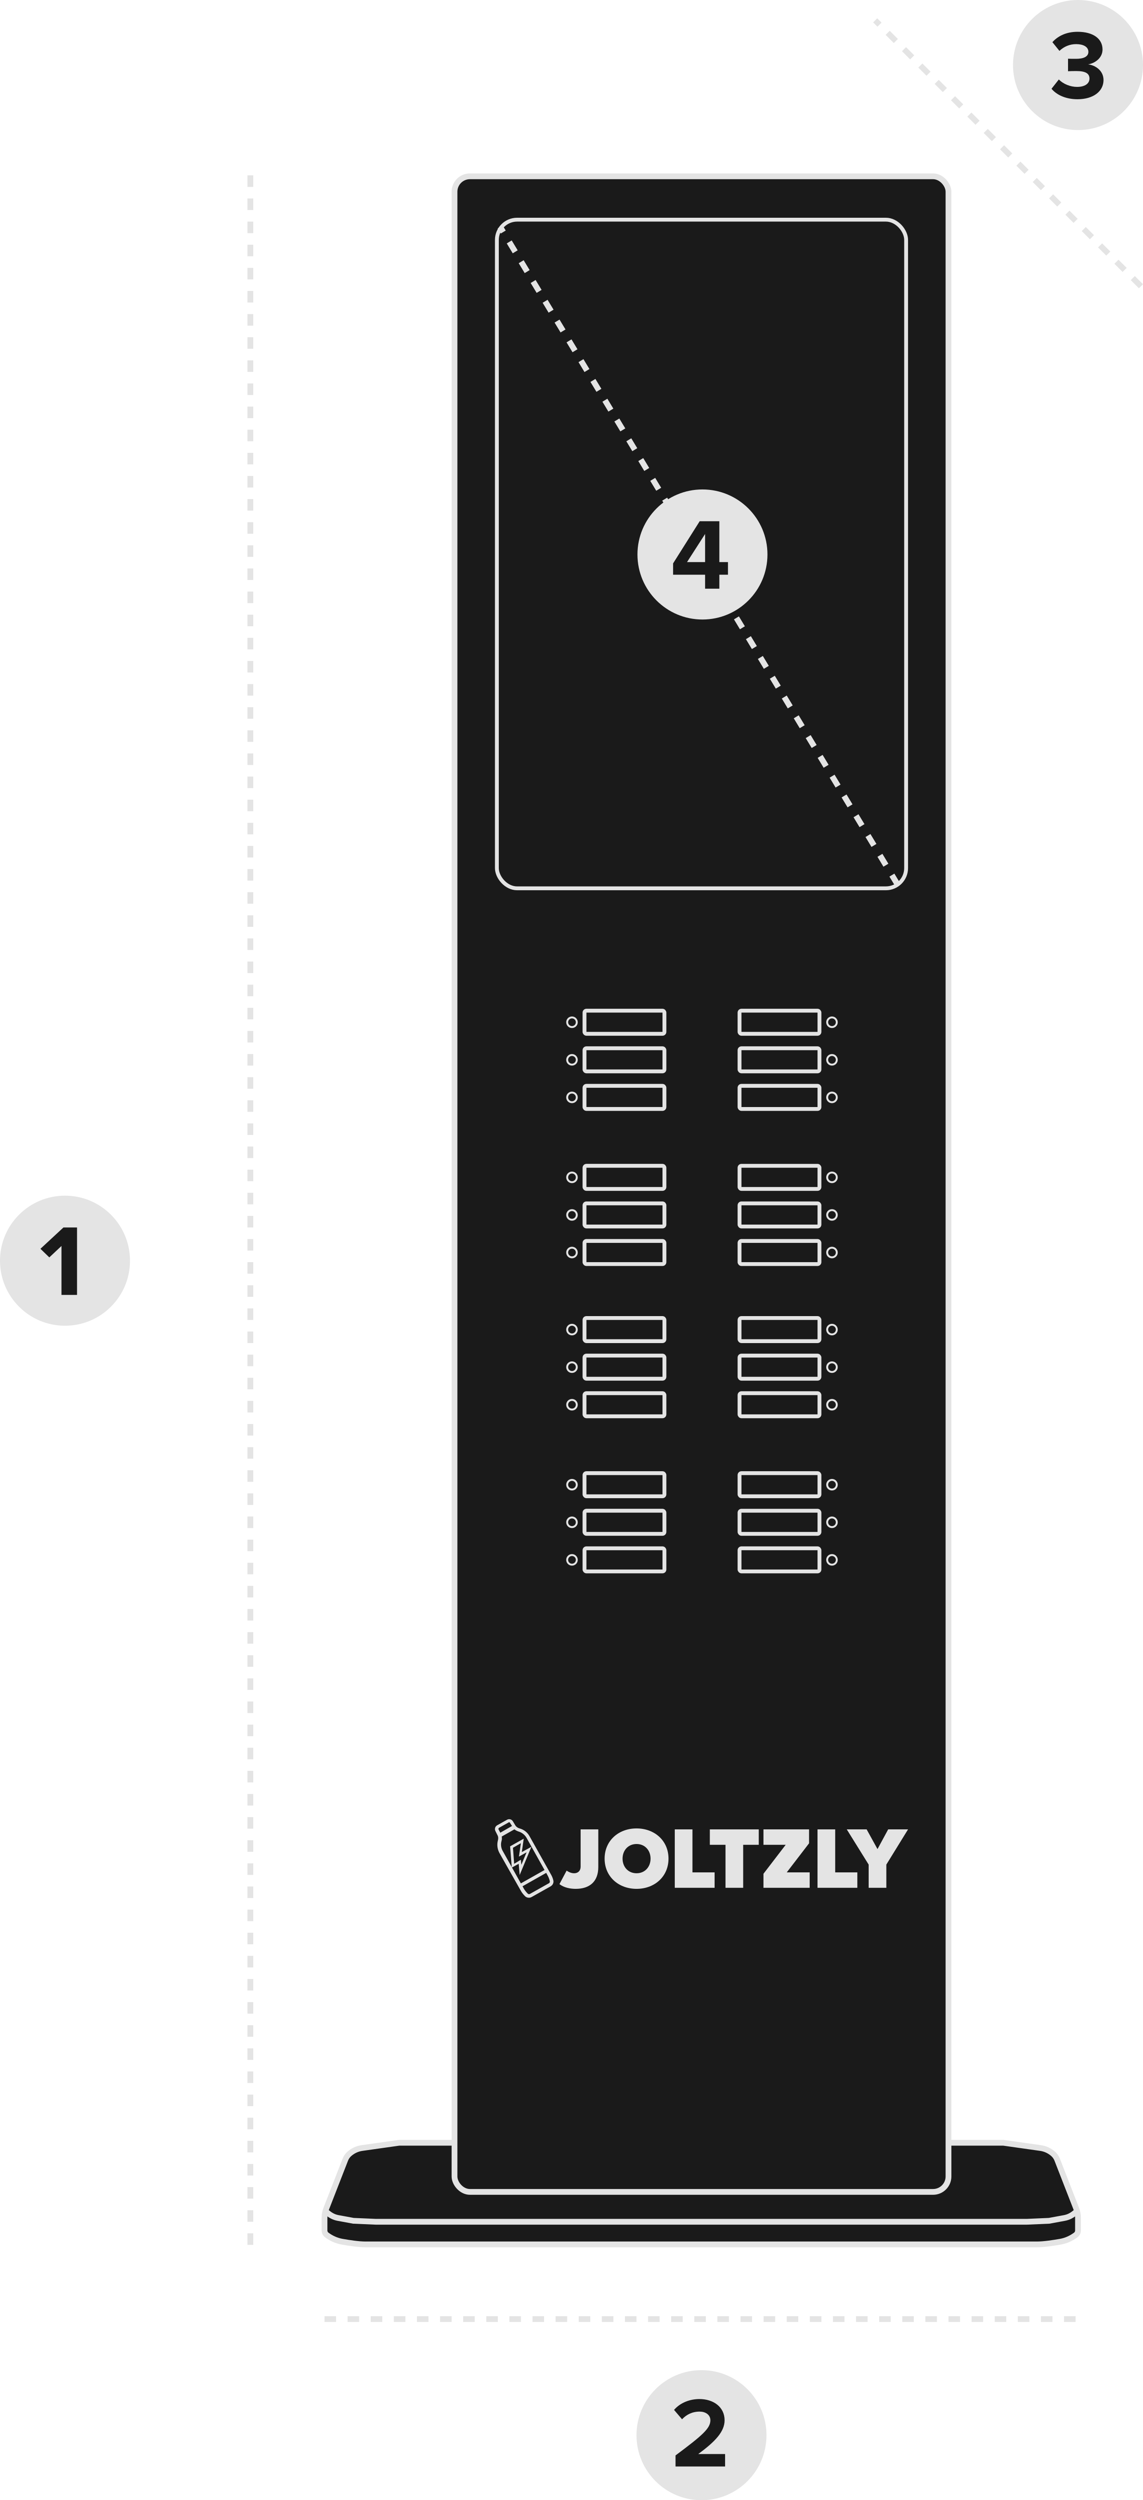 <svg width="1187" height="2595" viewBox="0 0 1187 2595" fill="none" xmlns="http://www.w3.org/2000/svg">
<path d="M376.026 2229.44L414.5 2224H1042L1080.47 2229.44C1085.38 2230.13 1089.98 2232.25 1093.7 2235.53C1095.54 2237.15 1096.97 2239.19 1097.86 2241.48L1117.72 2292.45C1118.9 2295.46 1119.5 2298.66 1119.5 2301.89V2315.04C1119.5 2316.9 1118.61 2318.65 1117.11 2319.76C1112.42 2323.21 1107.06 2325.65 1101.33 2326.68C1094.15 2327.95 1084.03 2329.5 1077 2329.5H379.5C372.469 2329.5 362.347 2327.95 355.171 2326.68C349.437 2325.65 344.075 2323.21 339.386 2319.76C337.886 2318.65 337 2316.9 337 2315.04V2301.89C337 2298.66 337.602 2295.46 338.776 2292.45L358.643 2241.48C359.535 2239.19 360.96 2237.15 362.801 2235.53C366.518 2232.25 371.117 2230.13 376.026 2229.44Z" fill="#1A1A1A"/>
<path d="M338 2295L341.132 2297.51C342.374 2298.5 343.717 2299.36 345.139 2300.07C347.037 2301.02 349.059 2301.7 351.146 2302.08L367 2305L390 2306H1066.5L1089.5 2305L1105.35 2302.08C1107.44 2301.7 1109.46 2301.02 1111.36 2300.07C1112.78 2299.36 1114.13 2298.5 1115.37 2297.51L1118.5 2295M414.5 2224L376.026 2229.44C371.117 2230.13 366.518 2232.25 362.801 2235.53C360.96 2237.15 359.535 2239.19 358.643 2241.48L338.776 2292.45C337.602 2295.46 337 2298.66 337 2301.89V2315.04C337 2316.9 337.886 2318.65 339.386 2319.76C344.075 2323.21 349.437 2325.65 355.171 2326.68C362.347 2327.95 372.469 2329.5 379.5 2329.5H1077C1084.03 2329.5 1094.15 2327.95 1101.33 2326.68C1107.06 2325.65 1112.42 2323.21 1117.11 2319.76C1118.61 2318.65 1119.5 2316.9 1119.5 2315.04V2301.89C1119.5 2298.66 1118.9 2295.46 1117.72 2292.45L1097.86 2241.48C1096.97 2239.19 1095.54 2237.15 1093.7 2235.53C1089.98 2232.25 1085.38 2230.13 1080.47 2229.44L1042 2224H414.5Z" stroke="#E4E4E4" stroke-width="6"/>
<rect x="472" y="183" width="513" height="2092" rx="16" fill="#1A1A1A" stroke="#E4E4E4" stroke-width="6"/>
<rect x="516" y="228" width="425" height="694" rx="21" stroke="#E4E4E4" stroke-width="4"/>
<line x1="932.433" y1="918.552" x2="519.433" y2="235.552" stroke="#E4E4E4" stroke-width="6" stroke-dasharray="12 12"/>
<path d="M574.673 1951.82C574.177 1949.59 573.184 1947.1 571.943 1945.12L550.097 1906.14C547.863 1901.92 544.139 1898.94 539.423 1897.7C537.685 1897.21 535.947 1895.97 534.954 1894.23L532.72 1890.5C531.479 1888.27 528.748 1887.52 526.514 1888.77L516.336 1894.48C514.101 1895.72 513.357 1898.45 514.598 1900.68L516.584 1904.65C517.577 1906.39 517.577 1908.38 517.08 1910.12C515.839 1914.83 516.584 1919.55 518.818 1923.52L540.912 1962.49C542.153 1964.73 543.643 1966.47 545.38 1968.2C546.373 1969.2 547.863 1969.69 549.352 1969.69C550.345 1969.69 551.09 1969.45 552.083 1968.95L571.943 1957.78C573.929 1956.54 575.17 1954.3 574.673 1951.82ZM518.073 1897.21L528.251 1891.5C528.5 1891.25 528.5 1891.25 528.748 1891.25C528.996 1891.25 529.244 1891.5 529.493 1891.74L531.727 1895.22L519.563 1902.17L517.577 1898.45C517.577 1898.2 517.825 1897.45 518.073 1897.21ZM520.804 1910.86C521.301 1909.37 521.301 1907.88 521.052 1906.14L534.209 1898.7C535.451 1899.69 536.94 1900.43 538.43 1900.93C541.905 1901.92 545.132 1904.41 546.87 1907.63L565.488 1940.9L540.912 1954.8L522.294 1921.53C520.308 1918.31 519.811 1914.34 520.804 1910.86ZM570.205 1954.55L550.345 1965.72C549.601 1966.22 548.608 1965.97 548.111 1965.47C546.622 1963.98 545.38 1962.49 544.139 1960.51L542.65 1957.78L567.226 1943.88L568.716 1946.61C569.709 1948.34 570.453 1950.33 570.95 1952.32C571.198 1953.31 570.702 1954.3 570.205 1954.55Z" fill="#E4E4E4"/>
<path d="M539.669 1946.12L538.676 1934.45L531.477 1938.42L529.739 1916.33L543.889 1908.38L541.903 1922.28L551.833 1916.82L539.669 1946.12ZM540.91 1930.23L541.407 1935.44L546.868 1922.53L538.924 1927L540.91 1913.1L532.718 1917.82L533.959 1934.45L540.91 1930.23Z" fill="#E4E4E4"/>
<path d="M920.457 1959.37H902.095V1935.28L879.371 1898.74H900.005L911.276 1919.19L922.365 1898.74H942.999L920.457 1935.28V1959.37Z" fill="#E4E4E4"/>
<path d="M890.347 1959.37H848.989V1898.74H867.35V1943.37H890.347V1959.37Z" fill="#E4E4E4"/>
<path d="M840.844 1959.37H792.851V1944.82L815.938 1914.74H792.851V1898.74H840.208V1913.19L817.029 1943.37H840.844V1959.37Z" fill="#E4E4E4"/>
<path d="M771.788 1959.37H753.427V1914.74H737.156V1898.74H787.968V1914.74H771.788V1959.37Z" fill="#E4E4E4"/>
<path d="M742.107 1959.37H700.749V1898.74H719.11V1943.37H742.107V1959.37Z" fill="#E4E4E4"/>
<path d="M661.062 1960.46C642.337 1960.46 627.885 1947.73 627.885 1929.1C627.885 1910.46 642.337 1897.74 661.062 1897.74C679.787 1897.74 694.24 1910.46 694.24 1929.1C694.24 1947.73 679.787 1960.46 661.062 1960.46ZM661.062 1944.28C669.879 1944.28 675.606 1937.55 675.606 1929.1C675.606 1920.64 669.879 1913.92 661.062 1913.92C652.245 1913.92 646.519 1920.64 646.519 1929.1C646.519 1937.55 652.245 1944.28 661.062 1944.28Z" fill="#E4E4E4"/>
<path d="M597.882 1960.46C591.974 1960.46 585.702 1959.18 580.976 1955.55L588.429 1941.55C590.429 1942.91 593.156 1944.28 596.246 1944.28C600.246 1944.28 602.973 1941.73 602.973 1937.46V1898.74H621.334V1937.73C621.334 1953.28 611.972 1960.46 597.882 1960.46Z" fill="#E4E4E4"/>
<rect x="607" y="1049" width="83" height="24" rx="2" stroke="#E4E4E4" stroke-width="4"/>
<rect x="607" y="1210" width="83" height="24" rx="2" stroke="#E4E4E4" stroke-width="4"/>
<rect x="607" y="1368" width="83" height="24" rx="2" stroke="#E4E4E4" stroke-width="4"/>
<rect x="607" y="1529" width="83" height="24" rx="2" stroke="#E4E4E4" stroke-width="4"/>
<circle cx="594" cy="1061" r="5" stroke="#E4E4E4" stroke-width="2"/>
<circle cx="594" cy="1222" r="5" stroke="#E4E4E4" stroke-width="2"/>
<circle cx="594" cy="1380" r="5" stroke="#E4E4E4" stroke-width="2"/>
<circle cx="594" cy="1541" r="5" stroke="#E4E4E4" stroke-width="2"/>
<rect x="851" y="1151" width="83" height="24" rx="2" transform="rotate(-180 851 1151)" stroke="#E4E4E4" stroke-width="4"/>
<rect x="851" y="1312" width="83" height="24" rx="2" transform="rotate(-180 851 1312)" stroke="#E4E4E4" stroke-width="4"/>
<rect x="851" y="1470" width="83" height="24" rx="2" transform="rotate(-180 851 1470)" stroke="#E4E4E4" stroke-width="4"/>
<rect x="851" y="1631" width="83" height="24" rx="2" transform="rotate(-180 851 1631)" stroke="#E4E4E4" stroke-width="4"/>
<path d="M864 1144C861.239 1144 859 1141.76 859 1139C859 1136.24 861.239 1134 864 1134C866.761 1134 869 1136.24 869 1139C869 1141.76 866.761 1144 864 1144Z" stroke="#E4E4E4" stroke-width="2"/>
<path d="M864 1305C861.239 1305 859 1302.76 859 1300C859 1297.24 861.239 1295 864 1295C866.761 1295 869 1297.24 869 1300C869 1302.76 866.761 1305 864 1305Z" stroke="#E4E4E4" stroke-width="2"/>
<path d="M864 1463C861.239 1463 859 1460.76 859 1458C859 1455.24 861.239 1453 864 1453C866.761 1453 869 1455.24 869 1458C869 1460.76 866.761 1463 864 1463Z" stroke="#E4E4E4" stroke-width="2"/>
<path d="M864 1624C861.239 1624 859 1621.76 859 1619C859 1616.24 861.239 1614 864 1614C866.761 1614 869 1616.24 869 1619C869 1621.76 866.761 1624 864 1624Z" stroke="#E4E4E4" stroke-width="2"/>
<rect x="607" y="1088" width="83" height="24" rx="2" stroke="#E4E4E4" stroke-width="4"/>
<rect x="607" y="1249" width="83" height="24" rx="2" stroke="#E4E4E4" stroke-width="4"/>
<rect x="607" y="1407" width="83" height="24" rx="2" stroke="#E4E4E4" stroke-width="4"/>
<rect x="607" y="1568" width="83" height="24" rx="2" stroke="#E4E4E4" stroke-width="4"/>
<circle cx="594" cy="1100" r="5" stroke="#E4E4E4" stroke-width="2"/>
<circle cx="594" cy="1261" r="5" stroke="#E4E4E4" stroke-width="2"/>
<circle cx="594" cy="1419" r="5" stroke="#E4E4E4" stroke-width="2"/>
<circle cx="594" cy="1580" r="5" stroke="#E4E4E4" stroke-width="2"/>
<rect x="851" y="1112" width="83" height="24" rx="2" transform="rotate(-180 851 1112)" stroke="#E4E4E4" stroke-width="4"/>
<rect x="851" y="1273" width="83" height="24" rx="2" transform="rotate(-180 851 1273)" stroke="#E4E4E4" stroke-width="4"/>
<rect x="851" y="1431" width="83" height="24" rx="2" transform="rotate(-180 851 1431)" stroke="#E4E4E4" stroke-width="4"/>
<rect x="851" y="1592" width="83" height="24" rx="2" transform="rotate(-180 851 1592)" stroke="#E4E4E4" stroke-width="4"/>
<path d="M864 1105C861.239 1105 859 1102.76 859 1100C859 1097.24 861.239 1095 864 1095C866.761 1095 869 1097.24 869 1100C869 1102.76 866.761 1105 864 1105Z" stroke="#E4E4E4" stroke-width="2"/>
<path d="M864 1266C861.239 1266 859 1263.76 859 1261C859 1258.24 861.239 1256 864 1256C866.761 1256 869 1258.24 869 1261C869 1263.76 866.761 1266 864 1266Z" stroke="#E4E4E4" stroke-width="2"/>
<path d="M864 1424C861.239 1424 859 1421.76 859 1419C859 1416.24 861.239 1414 864 1414C866.761 1414 869 1416.24 869 1419C869 1421.76 866.761 1424 864 1424Z" stroke="#E4E4E4" stroke-width="2"/>
<path d="M864 1585C861.239 1585 859 1582.76 859 1580C859 1577.24 861.239 1575 864 1575C866.761 1575 869 1577.24 869 1580C869 1582.76 866.761 1585 864 1585Z" stroke="#E4E4E4" stroke-width="2"/>
<rect x="607" y="1127" width="83" height="24" rx="2" stroke="#E4E4E4" stroke-width="4"/>
<rect x="607" y="1288" width="83" height="24" rx="2" stroke="#E4E4E4" stroke-width="4"/>
<rect x="607" y="1446" width="83" height="24" rx="2" stroke="#E4E4E4" stroke-width="4"/>
<rect x="607" y="1607" width="83" height="24" rx="2" stroke="#E4E4E4" stroke-width="4"/>
<circle cx="594" cy="1139" r="5" stroke="#E4E4E4" stroke-width="2"/>
<circle cx="594" cy="1300" r="5" stroke="#E4E4E4" stroke-width="2"/>
<circle cx="594" cy="1458" r="5" stroke="#E4E4E4" stroke-width="2"/>
<circle cx="594" cy="1619" r="5" stroke="#E4E4E4" stroke-width="2"/>
<rect x="851" y="1073" width="83" height="24" rx="2" transform="rotate(-180 851 1073)" stroke="#E4E4E4" stroke-width="4"/>
<rect x="851" y="1234" width="83" height="24" rx="2" transform="rotate(-180 851 1234)" stroke="#E4E4E4" stroke-width="4"/>
<rect x="851" y="1392" width="83" height="24" rx="2" transform="rotate(-180 851 1392)" stroke="#E4E4E4" stroke-width="4"/>
<rect x="851" y="1553" width="83" height="24" rx="2" transform="rotate(-180 851 1553)" stroke="#E4E4E4" stroke-width="4"/>
<path d="M864 1066C861.239 1066 859 1063.76 859 1061C859 1058.24 861.239 1056 864 1056C866.761 1056 869 1058.24 869 1061C869 1063.76 866.761 1066 864 1066Z" stroke="#E4E4E4" stroke-width="2"/>
<path d="M864 1227C861.239 1227 859 1224.76 859 1222C859 1219.24 861.239 1217 864 1217C866.761 1217 869 1219.24 869 1222C869 1224.76 866.761 1227 864 1227Z" stroke="#E4E4E4" stroke-width="2"/>
<path d="M864 1385C861.239 1385 859 1382.76 859 1380C859 1377.24 861.239 1375 864 1375C866.761 1375 869 1377.24 869 1380C869 1382.76 866.761 1385 864 1385Z" stroke="#E4E4E4" stroke-width="2"/>
<path d="M864 1546C861.239 1546 859 1543.76 859 1541C859 1538.24 861.239 1536 864 1536C866.761 1536 869 1538.24 869 1541C869 1543.76 866.761 1546 864 1546Z" stroke="#E4E4E4" stroke-width="2"/>
<line x1="337" y1="2407" x2="1120" y2="2407" stroke="#E4E4E4" stroke-width="6" stroke-dasharray="12 12"/>
<line x1="1184.88" y1="297.121" x2="908.879" y2="21.121" stroke="#E4E4E4" stroke-width="6" stroke-dasharray="12 12"/>
<line x1="260" y1="2330" x2="260" y2="180" stroke="#E4E4E4" stroke-width="6" stroke-dasharray="12 12"/>
<circle cx="67.5" cy="1308.5" r="67.5" fill="#E4E4E4"/>
<path d="M80 1344H63.844V1293.21L51.216 1305.06L42 1296.14L65.892 1274H80V1344Z" fill="#1A1A1A"/>
<circle cx="728.5" cy="2527.5" r="67.5" fill="#E4E4E4"/>
<path d="M753 2560H701.538V2548.52C729.524 2527.64 737.725 2520.5 737.725 2512.02C737.725 2506.03 732.292 2503.03 726.654 2503.03C718.863 2503.03 712.917 2506.13 708.304 2510.99L700 2501.27C706.663 2493.52 716.812 2490 726.346 2490C740.903 2490 752.487 2498.27 752.487 2512.02C752.487 2523.81 742.851 2534.05 725.116 2547.08H753V2560Z" fill="#1A1A1A"/>
<circle cx="1119.5" cy="67.5" r="67.5" fill="#E4E4E4"/>
<path d="M1119 103C1106.37 103 1097.03 98.225 1092 92.129L1099.6 82.478C1104.32 87.354 1111.81 90.199 1118.49 90.199C1126.8 90.199 1131.42 86.643 1131.42 81.563C1131.42 76.178 1127.21 73.74 1117.67 73.74C1114.79 73.74 1110.17 73.842 1109.14 73.943V60.939C1110.38 61.041 1115.1 61.041 1117.67 61.041C1125.26 61.041 1130.29 58.806 1130.29 53.827C1130.29 48.443 1124.75 45.801 1117.56 45.801C1110.99 45.801 1105.04 48.239 1100.21 52.811L1092.92 43.769C1098.47 37.572 1107.09 33 1119.1 33C1135.12 33 1144.97 40.112 1144.97 51.389C1144.97 59.923 1137.58 65.511 1129.98 66.832C1136.97 67.543 1146 72.927 1146 83.087C1146 94.771 1135.43 103 1119 103Z" fill="#1A1A1A"/>
<circle cx="729.5" cy="575.5" r="67.5" fill="#E4E4E4"/>
<path d="M747.038 611H732.241V596.517H699V584.763L726.614 541H747.038V583.399H756V596.517H747.038V611ZM732.241 583.399V554.223L713.484 583.399H732.241Z" fill="#1A1A1A"/>
</svg>
